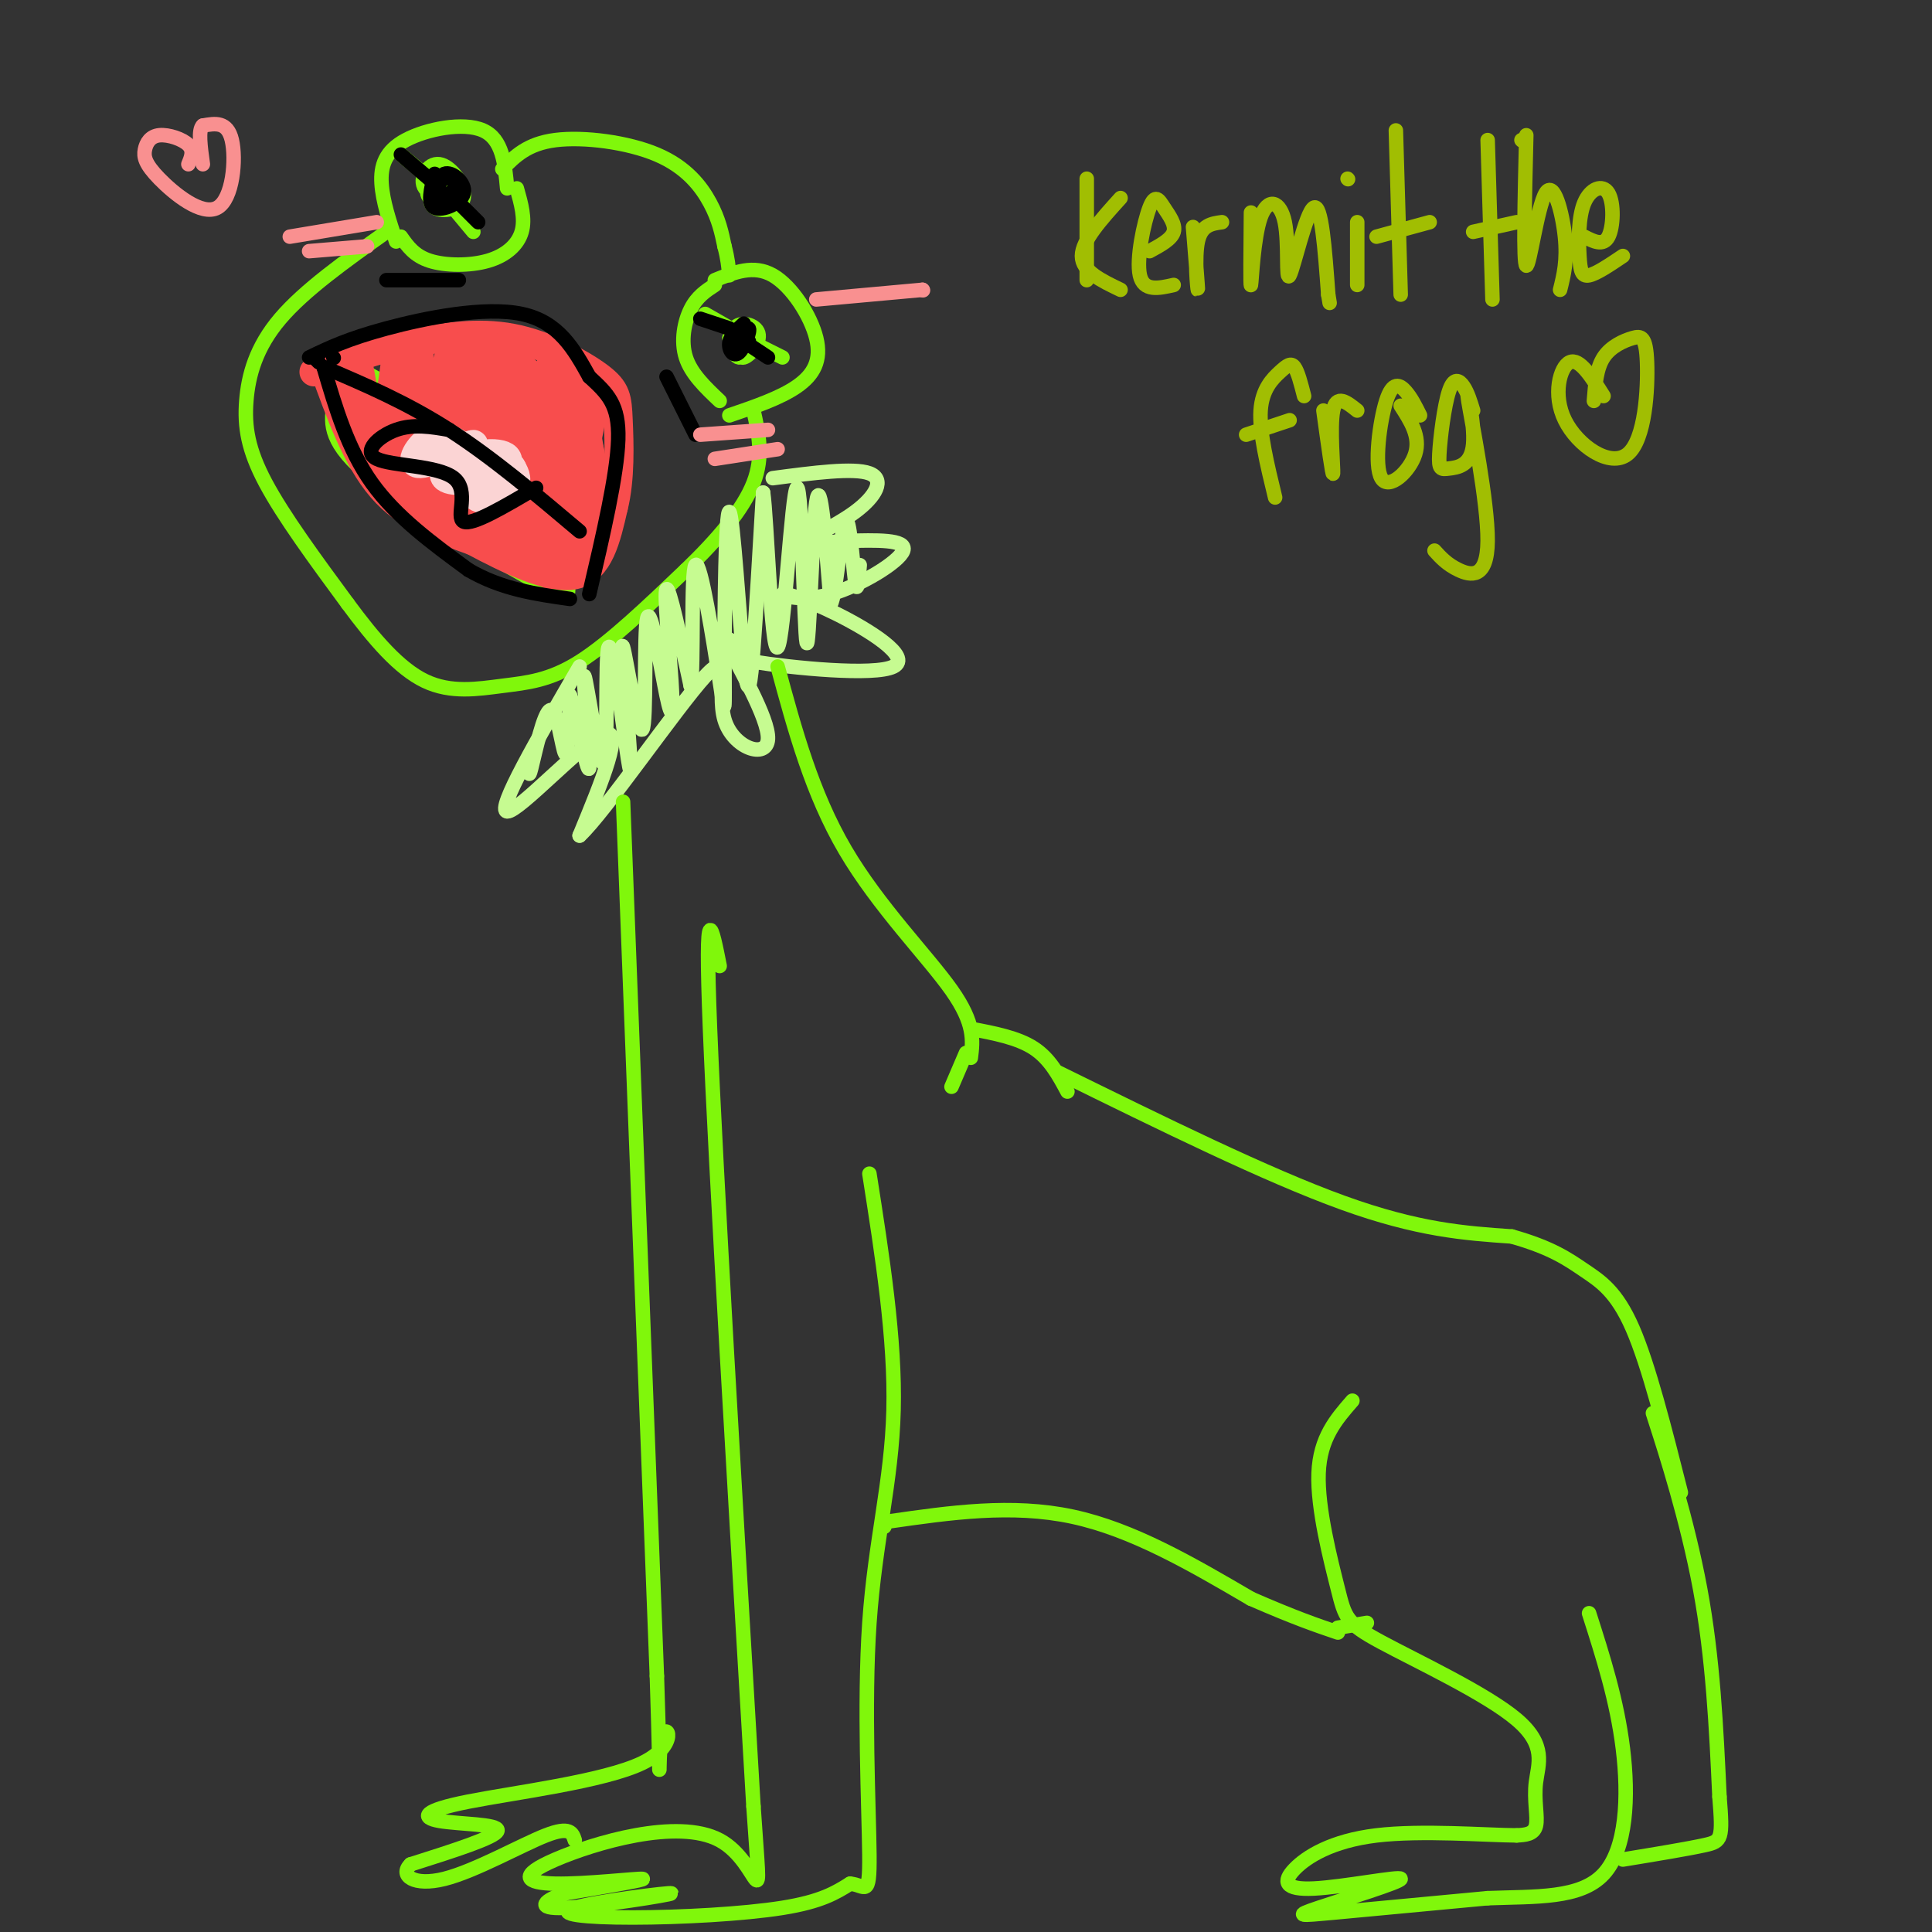 <svg viewBox='0 0 400 400' version='1.1' xmlns='http://www.w3.org/2000/svg' xmlns:xlink='http://www.w3.org/1999/xlink'><rect x="0" y="0" width="400" height="400" fill="#333333" stroke="none"/><g fill='none' stroke='#80F70B' stroke-width='3' stroke-linecap='round' stroke-linejoin='round'><path d='M148,59c-1.844,1.200 -3.689,2.400 -5,5c-1.311,2.600 -2.089,6.600 -1,10c1.089,3.400 4.044,6.200 7,9'/><path d='M148,58c4.018,-1.631 8.036,-3.262 12,-1c3.964,2.262 7.875,8.417 9,13c1.125,4.583 -0.536,7.595 -4,10c-3.464,2.405 -8.732,4.202 -14,6'/><path d='M83,49c1.393,1.988 2.786,3.976 6,5c3.214,1.024 8.250,1.083 12,0c3.750,-1.083 6.214,-3.310 7,-6c0.786,-2.690 -0.107,-5.845 -1,-9'/><path d='M105,39c-0.470,-5.101 -0.940,-10.202 -5,-12c-4.060,-1.798 -11.708,-0.292 -16,2c-4.292,2.292 -5.226,5.369 -5,9c0.226,3.631 1.613,7.815 3,12'/><path d='M104,35c2.583,-2.631 5.167,-5.262 11,-6c5.833,-0.738 14.917,0.417 21,3c6.083,2.583 9.167,6.595 11,10c1.833,3.405 2.417,6.202 3,9'/><path d='M150,51c0.667,2.500 0.833,4.250 1,6'/><path d='M80,48c-8.488,6.042 -16.976,12.083 -22,18c-5.024,5.917 -6.583,11.708 -7,17c-0.417,5.292 0.310,10.083 4,17c3.690,6.917 10.345,15.958 17,25'/><path d='M72,125c5.469,7.411 10.641,13.440 16,16c5.359,2.560 10.904,1.651 16,1c5.096,-0.651 9.742,-1.043 16,-5c6.258,-3.957 14.129,-11.478 22,-19'/><path d='M142,118c6.533,-6.289 11.867,-12.511 14,-18c2.133,-5.489 1.067,-10.244 0,-15'/><path d='M90,37c-0.790,2.515 -1.580,5.029 0,6c1.580,0.971 5.529,0.397 6,-2c0.471,-2.397 -2.536,-6.619 -5,-7c-2.464,-0.381 -4.386,3.079 -3,5c1.386,1.921 6.078,2.302 7,1c0.922,-1.302 -1.928,-4.287 -4,-4c-2.072,0.287 -3.365,3.847 -2,5c1.365,1.153 5.390,-0.099 6,-1c0.610,-0.901 -2.195,-1.450 -5,-2'/><path d='M90,38c-0.833,0.000 -0.417,1.000 0,2'/><path d='M89,37c0.000,0.000 -6.000,-5.000 -6,-5'/><path d='M93,42c0.000,0.000 5.000,6.000 5,6'/><path d='M152,70c0.354,2.167 0.709,4.333 2,4c1.291,-0.333 3.520,-3.167 3,-5c-0.520,-1.833 -3.789,-2.667 -5,-1c-1.211,1.667 -0.365,5.833 1,6c1.365,0.167 3.247,-3.667 3,-5c-0.247,-1.333 -2.624,-0.167 -5,1'/><path d='M153,69c0.000,0.000 -7.000,-4.000 -7,-4'/><path d='M154,70c0.000,0.000 8.000,4.000 8,4'/><path d='M69,73c10.048,-1.470 20.095,-2.940 29,-3c8.905,-0.060 16.667,1.292 22,5c5.333,3.708 8.238,9.774 9,16c0.762,6.226 -0.619,12.613 -2,19'/><path d='M127,110c-2.517,4.841 -7.809,7.442 -9,10c-1.191,2.558 1.718,5.073 -6,1c-7.718,-4.073 -26.062,-14.735 -35,-22c-8.938,-7.265 -8.469,-11.132 -8,-15'/><path d='M69,84c-1.667,-4.167 -1.833,-7.083 -2,-10'/><path d='M70,74c0.000,0.000 57.000,31.000 57,31'/><path d='M90,86c-2.244,3.378 -4.489,6.756 -1,10c3.489,3.244 12.711,6.356 18,7c5.289,0.644 6.644,-1.178 8,-3'/><path d=''/><path d=''/></g>
<g fill='none' stroke='#C6FB91' stroke-width='3' stroke-linecap='round' stroke-linejoin='round'><path d='M120,138c-8.667,14.911 -17.333,29.822 -15,30c2.333,0.178 15.667,-14.378 20,-16c4.333,-1.622 -0.333,9.689 -5,21'/><path d='M120,173c5.057,-4.623 20.200,-26.681 26,-33c5.800,-6.319 2.256,3.100 4,9c1.744,5.900 8.777,8.281 9,4c0.223,-4.281 -6.365,-15.223 -8,-19c-1.635,-3.777 1.682,-0.388 5,3'/><path d='M156,137c7.868,1.283 25.037,2.992 29,1c3.963,-1.992 -5.281,-7.683 -12,-11c-6.719,-3.317 -10.914,-4.260 -11,-4c-0.086,0.260 3.939,1.724 10,0c6.061,-1.724 14.160,-6.635 15,-9c0.840,-2.365 -5.580,-2.182 -12,-2'/><path d='M175,112c-4.737,0.211 -10.579,1.737 -10,1c0.579,-0.737 7.579,-3.737 12,-7c4.421,-3.263 6.263,-6.789 3,-8c-3.263,-1.211 -11.632,-0.105 -20,1'/></g>
<g fill='none' stroke='#80F70B' stroke-width='3' stroke-linecap='round' stroke-linejoin='round'><path d='M149,200c-1.583,-8.000 -3.167,-16.000 -2,13c1.167,29.000 5.083,95.000 9,161'/><path d='M156,374c1.779,26.338 1.728,11.682 -7,7c-8.728,-4.682 -26.133,0.611 -34,4c-7.867,3.389 -6.195,4.874 0,5c6.195,0.126 16.913,-1.107 18,-1c1.087,0.107 -7.456,1.553 -16,3'/><path d='M117,392c-4.156,1.365 -6.544,3.276 0,3c6.544,-0.276 22.022,-2.740 22,-3c-0.022,-0.260 -15.542,1.683 -20,3c-4.458,1.317 2.146,2.008 12,2c9.854,-0.008 22.958,-0.717 31,-2c8.042,-1.283 11.021,-3.142 14,-5'/><path d='M176,390c3.167,0.231 4.086,3.309 4,-6c-0.086,-9.309 -1.177,-31.006 0,-48c1.177,-16.994 4.622,-29.284 5,-44c0.378,-14.716 -2.311,-31.858 -5,-49'/><path d='M129,166c0.000,0.000 7.000,181.000 7,181'/><path d='M136,347c1.011,30.755 0.038,17.143 1,13c0.962,-4.143 3.860,1.183 -4,5c-7.860,3.817 -26.478,6.126 -36,8c-9.522,1.874 -9.948,3.312 -6,4c3.948,0.688 12.271,0.625 12,2c-0.271,1.375 -9.135,4.187 -18,7'/><path d='M85,386c-2.381,2.310 0.667,4.583 7,3c6.333,-1.583 15.952,-7.024 21,-9c5.048,-1.976 5.524,-0.488 6,1'/><path d='M161,138c3.556,13.133 7.111,26.267 14,38c6.889,11.733 17.111,22.067 22,29c4.889,6.933 4.444,10.467 4,14'/><path d='M200,218c0.000,0.000 -3.000,7.000 -3,7'/><path d='M201,213c4.833,0.917 9.667,1.833 13,4c3.333,2.167 5.167,5.583 7,9'/><path d='M219,222c21.667,10.667 43.333,21.333 59,27c15.667,5.667 25.333,6.333 35,7'/><path d='M313,256c8.333,2.357 11.667,4.750 15,7c3.333,2.250 6.667,4.357 10,12c3.333,7.643 6.667,20.821 10,34'/><path d='M280,290c-3.358,3.849 -6.716,7.698 -7,15c-0.284,7.302 2.505,18.058 4,24c1.495,5.942 1.696,7.070 9,11c7.304,3.930 21.710,10.662 28,16c6.290,5.338 4.463,9.283 4,13c-0.463,3.717 0.439,7.205 0,9c-0.439,1.795 -2.220,1.898 -4,2'/><path d='M314,380c-6.188,-0.035 -19.657,-1.123 -29,0c-9.343,1.123 -14.561,4.457 -17,7c-2.439,2.543 -2.101,4.295 4,4c6.101,-0.295 17.965,-2.636 18,-2c0.035,0.636 -11.760,4.248 -17,6c-5.240,1.752 -3.926,1.643 3,1c6.926,-0.643 19.463,-1.822 32,-3'/><path d='M308,393c10.060,-0.381 19.208,0.167 24,-5c4.792,-5.167 5.226,-16.048 4,-26c-1.226,-9.952 -4.113,-18.976 -7,-28'/><path d='M344,298c-1.333,-4.089 -2.667,-8.178 -1,-3c1.667,5.178 6.333,19.622 9,34c2.667,14.378 3.333,28.689 4,43'/><path d='M356,372c0.711,8.778 0.489,9.222 -3,10c-3.489,0.778 -10.244,1.889 -17,3'/><path d='M183,316c0.000,0.000 0.100,0.100 0.1,0.1'/><path d='M184,315c12.750,-1.833 25.500,-3.667 38,-1c12.500,2.667 24.750,9.833 37,17'/><path d='M259,331c9.167,4.000 13.583,5.500 18,7'/><path d='M277,337c0.000,0.000 6.000,-1.000 6,-1'/></g>
<g fill='none' stroke='#C6FB91' stroke-width='3' stroke-linecap='round' stroke-linejoin='round'><path d='M110,156c-0.369,2.964 -0.738,5.929 0,3c0.738,-2.929 2.583,-11.750 4,-12c1.417,-0.250 2.405,8.071 3,9c0.595,0.929 0.798,-5.536 1,-12'/><path d='M118,144c1.187,3.119 3.653,16.917 4,15c0.347,-1.917 -1.426,-19.550 -1,-19c0.426,0.550 3.052,19.281 4,18c0.948,-1.281 0.217,-22.576 1,-24c0.783,-1.424 3.081,17.022 4,23c0.919,5.978 0.460,-0.511 0,-7'/><path d='M130,150c-0.469,-6.179 -1.640,-18.126 -1,-16c0.640,2.126 3.092,18.324 4,17c0.908,-1.324 0.271,-20.170 1,-23c0.729,-2.830 2.824,10.355 4,16c1.176,5.645 1.432,3.751 1,-3c-0.432,-6.751 -1.552,-18.357 -1,-19c0.552,-0.643 2.776,9.679 5,20'/><path d='M143,142c0.711,-3.920 -0.010,-23.720 1,-25c1.010,-1.280 3.751,15.958 5,24c1.249,8.042 1.006,6.887 1,-4c-0.006,-10.887 0.225,-31.506 1,-31c0.775,0.506 2.093,22.136 3,31c0.907,8.864 1.402,4.961 2,-3c0.598,-7.961 1.299,-19.981 2,-32'/><path d='M158,102c0.773,4.962 1.704,33.365 3,32c1.296,-1.365 2.956,-32.500 4,-33c1.044,-0.500 1.474,29.635 2,32c0.526,2.365 1.150,-23.038 2,-29c0.850,-5.962 1.925,7.519 3,21'/><path d='M172,125c1.036,-1.345 2.125,-15.208 3,-17c0.875,-1.792 1.536,8.488 2,12c0.464,3.512 0.732,0.256 1,-3'/></g>
<g fill='none' stroke='#000000' stroke-width='3' stroke-linecap='round' stroke-linejoin='round'><path d='M154,67c-1.405,1.279 -2.810,2.558 -3,4c-0.190,1.442 0.836,3.046 2,2c1.164,-1.046 2.467,-4.743 2,-5c-0.467,-0.257 -2.705,2.927 -3,4c-0.295,1.073 1.352,0.037 3,-1'/><path d='M155,71c0.333,-0.333 -0.333,-0.667 -1,-1'/><path d='M151,68c0.000,0.000 -6.000,-2.000 -6,-2'/><path d='M153,70c0.000,0.000 6.000,4.000 6,4'/><path d='M90,36c-0.786,3.129 -1.572,6.259 0,7c1.572,0.741 5.502,-0.905 6,-3c0.498,-2.095 -2.436,-4.639 -4,-4c-1.564,0.639 -1.760,4.460 -1,6c0.760,1.540 2.474,0.799 3,-1c0.526,-1.799 -0.135,-4.657 -1,-5c-0.865,-0.343 -1.932,1.828 -3,4'/><path d='M90,38c0.000,0.000 -7.000,-6.000 -7,-6'/><path d='M93,40c0.000,0.000 6.000,6.000 6,6'/></g>
<g fill='none' stroke='#F84D4D' stroke-width='6' stroke-linecap='round' stroke-linejoin='round'><path d='M67,76c3.417,9.500 6.833,19.000 12,25c5.167,6.000 12.083,8.500 19,11'/><path d='M98,112c7.267,3.889 15.933,8.111 21,7c5.067,-1.111 6.533,-7.556 8,-14'/><path d='M127,105c1.486,-5.828 1.203,-13.397 1,-18c-0.203,-4.603 -0.324,-6.239 -4,-9c-3.676,-2.761 -10.907,-6.646 -18,-8c-7.093,-1.354 -14.046,-0.177 -21,1'/><path d='M85,71c-6.833,1.167 -13.417,3.583 -20,6'/><path d='M71,76c0.820,7.754 1.640,15.509 2,13c0.360,-2.509 0.262,-15.281 1,-14c0.738,1.281 2.314,16.614 4,17c1.686,0.386 3.482,-14.175 4,-18c0.518,-3.825 -0.241,3.088 -1,10'/><path d='M81,84c-0.596,6.761 -1.586,18.665 0,13c1.586,-5.665 5.748,-28.898 6,-27c0.252,1.898 -3.405,28.929 -2,29c1.405,0.071 7.871,-26.816 9,-28c1.129,-1.184 -3.081,23.335 -4,33c-0.919,9.665 1.452,4.476 3,0c1.548,-4.476 2.274,-8.238 3,-12'/><path d='M96,92c2.318,-8.718 6.614,-24.514 6,-19c-0.614,5.514 -6.137,32.337 -5,31c1.137,-1.337 8.934,-30.832 10,-31c1.066,-0.168 -4.598,28.993 -4,32c0.598,3.007 7.456,-20.141 10,-27c2.544,-6.859 0.772,2.570 -1,12'/><path d='M112,90c-1.239,8.040 -3.838,22.140 -2,18c1.838,-4.140 8.113,-26.519 9,-27c0.887,-0.481 -3.615,20.935 -5,31c-1.385,10.065 0.347,8.777 3,-1c2.653,-9.777 6.227,-28.043 6,-28c-0.227,0.043 -4.253,18.396 -5,26c-0.747,7.604 1.787,4.458 3,0c1.213,-4.458 1.107,-10.229 1,-16'/><path d='M122,93c-1.125,-7.422 -4.438,-17.978 -7,-17c-2.562,0.978 -4.374,13.491 -5,20c-0.626,6.509 -0.065,7.013 1,9c1.065,1.987 2.636,5.458 6,6c3.364,0.542 8.521,-1.844 7,-9c-1.521,-7.156 -9.721,-19.083 -14,-24c-4.279,-4.917 -4.636,-2.826 -6,-2c-1.364,0.826 -3.736,0.386 -6,4c-2.264,3.614 -4.420,11.280 -4,16c0.420,4.720 3.416,6.493 8,8c4.584,1.507 10.756,2.746 15,1c4.244,-1.746 6.560,-6.478 5,-12c-1.560,-5.522 -6.997,-11.833 -12,-15c-5.003,-3.167 -9.572,-3.191 -12,-1c-2.428,2.191 -2.714,6.595 -3,11'/><path d='M95,88c0.471,5.083 3.149,12.290 6,16c2.851,3.710 5.875,3.922 9,4c3.125,0.078 6.352,0.023 7,-3c0.648,-3.023 -1.283,-9.012 -5,-14c-3.717,-4.988 -9.221,-8.973 -15,-10c-5.779,-1.027 -11.833,0.903 -14,5c-2.167,4.097 -0.446,10.359 0,13c0.446,2.641 -0.385,1.661 4,4c4.385,2.339 13.984,7.997 19,10c5.016,2.003 5.449,0.351 8,0c2.551,-0.351 7.221,0.599 4,-4c-3.221,-4.599 -14.332,-14.746 -20,-19c-5.668,-4.254 -5.892,-2.615 -7,-1c-1.108,1.615 -3.101,3.206 -3,6c0.101,2.794 2.296,6.791 8,10c5.704,3.209 14.915,5.631 18,5c3.085,-0.631 0.042,-4.316 -3,-8'/><path d='M111,102c-5.112,-5.694 -16.393,-15.928 -22,-20c-5.607,-4.072 -5.539,-1.980 -6,0c-0.461,1.980 -1.450,3.850 -2,6c-0.550,2.150 -0.662,4.581 1,8c1.662,3.419 5.099,7.826 10,10c4.901,2.174 11.265,2.114 15,2c3.735,-0.114 4.840,-0.283 2,-8c-2.840,-7.717 -9.627,-22.981 -13,-27c-3.373,-4.019 -3.334,3.206 -3,9c0.334,5.794 0.963,10.158 3,14c2.037,3.842 5.482,7.162 9,9c3.518,1.838 7.108,2.194 9,1c1.892,-1.194 2.086,-3.937 -1,-10c-3.086,-6.063 -9.453,-15.447 -12,-17c-2.547,-1.553 -1.273,4.723 0,11'/></g>
<g fill='none' stroke='#FBD4D4' stroke-width='6' stroke-linecap='round' stroke-linejoin='round'><path d='M95,92c-1.912,-1.155 -3.825,-2.311 -6,-1c-2.175,1.311 -4.613,5.088 -2,5c2.613,-0.088 10.278,-4.042 11,-4c0.722,0.042 -5.500,4.078 -6,6c-0.500,1.922 4.722,1.730 8,1c3.278,-0.730 4.613,-1.997 5,-3c0.387,-1.003 -0.175,-1.741 -2,-2c-1.825,-0.259 -4.912,-0.038 -6,2c-1.088,2.038 -0.178,5.895 2,7c2.178,1.105 5.622,-0.541 7,-2c1.378,-1.459 0.689,-2.729 0,-4'/><path d='M106,97c-0.333,-0.833 -1.167,-0.917 -2,-1'/></g>
<g fill='none' stroke='#000000' stroke-width='3' stroke-linecap='round' stroke-linejoin='round'><path d='M69,74c0.000,0.000 0.100,0.100 0.1,0.1'/><path d='M66,75c0.000,0.000 -1.000,-1.000 -1,-1'/><path d='M64,74c3.956,-1.911 7.911,-3.822 16,-6c8.089,-2.178 20.311,-4.622 28,-3c7.689,1.622 10.844,7.311 14,13'/><path d='M122,78c3.778,3.489 6.222,5.711 6,13c-0.222,7.289 -3.111,19.644 -6,32'/><path d='M67,76c2.500,8.500 5.000,17.000 10,24c5.000,7.000 12.500,12.500 20,18'/><path d='M97,118c6.833,4.000 13.917,5.000 21,6'/><path d='M67,76c8.583,3.667 17.167,7.333 26,13c8.833,5.667 17.917,13.333 27,21'/><path d='M93,89c-3.703,-0.641 -7.407,-1.282 -11,0c-3.593,1.282 -7.077,4.488 -4,6c3.077,1.512 12.713,1.330 16,4c3.287,2.670 0.225,8.191 2,9c1.775,0.809 8.388,-3.096 15,-7'/><path d='M138,78c0.000,0.000 6.000,12.000 6,12'/><path d='M95,58c0.000,0.000 -15.000,0.000 -15,0'/></g>
<g fill='none' stroke='#A1BE02' stroke-width='3' stroke-linecap='round' stroke-linejoin='round'><path d='M225,37c0.000,0.000 0.000,21.000 0,21'/><path d='M232,41c-4.000,4.417 -8.000,8.833 -8,12c0.000,3.167 4.000,5.083 8,7'/><path d='M238,52c2.276,-1.233 4.552,-2.466 5,-4c0.448,-1.534 -0.931,-3.370 -2,-5c-1.069,-1.630 -1.826,-3.054 -3,0c-1.174,3.054 -2.764,10.587 -2,14c0.764,3.413 3.882,2.707 7,2'/><path d='M247,47c0.533,6.511 1.067,13.022 1,13c-0.067,-0.022 -0.733,-6.578 0,-10c0.733,-3.422 2.867,-3.711 5,-4'/><path d='M259,44c-0.074,7.829 -0.147,15.657 0,15c0.147,-0.657 0.515,-9.800 2,-14c1.485,-4.200 4.089,-3.456 5,1c0.911,4.456 0.130,12.623 1,11c0.870,-1.623 3.391,-13.035 5,-14c1.609,-0.965 2.304,8.518 3,18'/><path d='M275,61c0.500,3.000 0.250,1.500 0,0'/><path d='M281,46c0.000,0.000 0.000,13.000 0,13'/><path d='M279,37c0.000,0.000 0.100,0.100 0.1,0.1'/><path d='M289,27c0.000,0.000 1.000,34.000 1,34'/><path d='M285,49c0.000,0.000 11.000,-3.000 11,-3'/><path d='M308,29c0.000,0.000 1.000,33.000 1,33'/><path d='M305,48c0.000,0.000 9.000,-2.000 9,-2'/><path d='M315,29c0.000,0.000 0.100,0.100 0.1,0.1'/><path d='M316,28c-0.327,13.310 -0.655,26.619 0,27c0.655,0.381 2.292,-12.167 4,-15c1.708,-2.833 3.488,4.048 4,9c0.512,4.952 -0.244,7.976 -1,11'/><path d='M328,49c1.971,1.001 3.942,2.002 5,0c1.058,-2.002 1.203,-7.006 0,-9c-1.203,-1.994 -3.756,-0.978 -5,2c-1.244,2.978 -1.181,7.917 -1,11c0.181,3.083 0.480,4.309 2,4c1.520,-0.309 4.260,-2.155 7,-4'/><path d='M264,103c-1.643,-6.768 -3.286,-13.536 -3,-18c0.286,-4.464 2.500,-6.625 4,-8c1.500,-1.375 2.286,-1.964 3,-1c0.714,0.964 1.357,3.482 2,6'/><path d='M258,90c0.000,0.000 9.000,-3.000 9,-3'/><path d='M274,85c0.956,6.933 1.911,13.867 2,13c0.089,-0.867 -0.689,-9.533 0,-13c0.689,-3.467 2.844,-1.733 5,0'/><path d='M294,86c-0.906,-1.831 -1.812,-3.662 -3,-5c-1.188,-1.338 -2.659,-2.183 -4,2c-1.341,4.183 -2.553,13.396 -1,16c1.553,2.604 5.872,-1.399 7,-5c1.128,-3.601 -0.936,-6.801 -3,-10'/><path d='M305,85c-0.570,-1.858 -1.140,-3.716 -2,-5c-0.860,-1.284 -2.009,-1.995 -3,1c-0.991,2.995 -1.825,9.697 -2,13c-0.175,3.303 0.309,3.206 2,3c1.691,-0.206 4.588,-0.522 5,-5c0.412,-4.478 -1.663,-13.118 -1,-9c0.663,4.118 4.063,20.993 4,29c-0.063,8.007 -3.589,7.145 -6,6c-2.411,-1.145 -3.705,-2.572 -5,-4'/><path d='M332,82c-2.487,-3.963 -4.973,-7.926 -7,-7c-2.027,0.926 -3.593,6.739 -1,12c2.593,5.261 9.347,9.968 13,7c3.653,-2.968 4.206,-13.610 4,-19c-0.206,-5.390 -1.171,-5.528 -3,-5c-1.829,0.528 -4.523,1.722 -6,4c-1.477,2.278 -1.739,5.639 -2,9'/></g>
<g fill='none' stroke='#F99090' stroke-width='3' stroke-linecap='round' stroke-linejoin='round'><path d='M60,49c0.000,0.000 18.000,-3.000 18,-3'/><path d='M64,52c0.000,0.000 12.000,-1.000 12,-1'/><path d='M145,90c0.000,0.000 14.000,-1.000 14,-1'/><path d='M148,95c0.000,0.000 13.000,-2.000 13,-2'/><path d='M191,60c0.000,0.000 0.100,0.100 0.1,0.1'/><path d='M191,60c0.000,0.000 -22.000,2.000 -22,2'/><path d='M39,34c0.588,-1.401 1.176,-2.802 0,-4c-1.176,-1.198 -4.114,-2.192 -6,-2c-1.886,0.192 -2.718,1.571 -3,3c-0.282,1.429 -0.014,2.909 3,6c3.014,3.091 8.773,7.794 12,6c3.227,-1.794 3.922,-10.084 3,-14c-0.922,-3.916 -3.461,-3.458 -6,-3'/><path d='M42,26c-1.000,0.833 -0.500,4.417 0,8'/></g>
</svg>